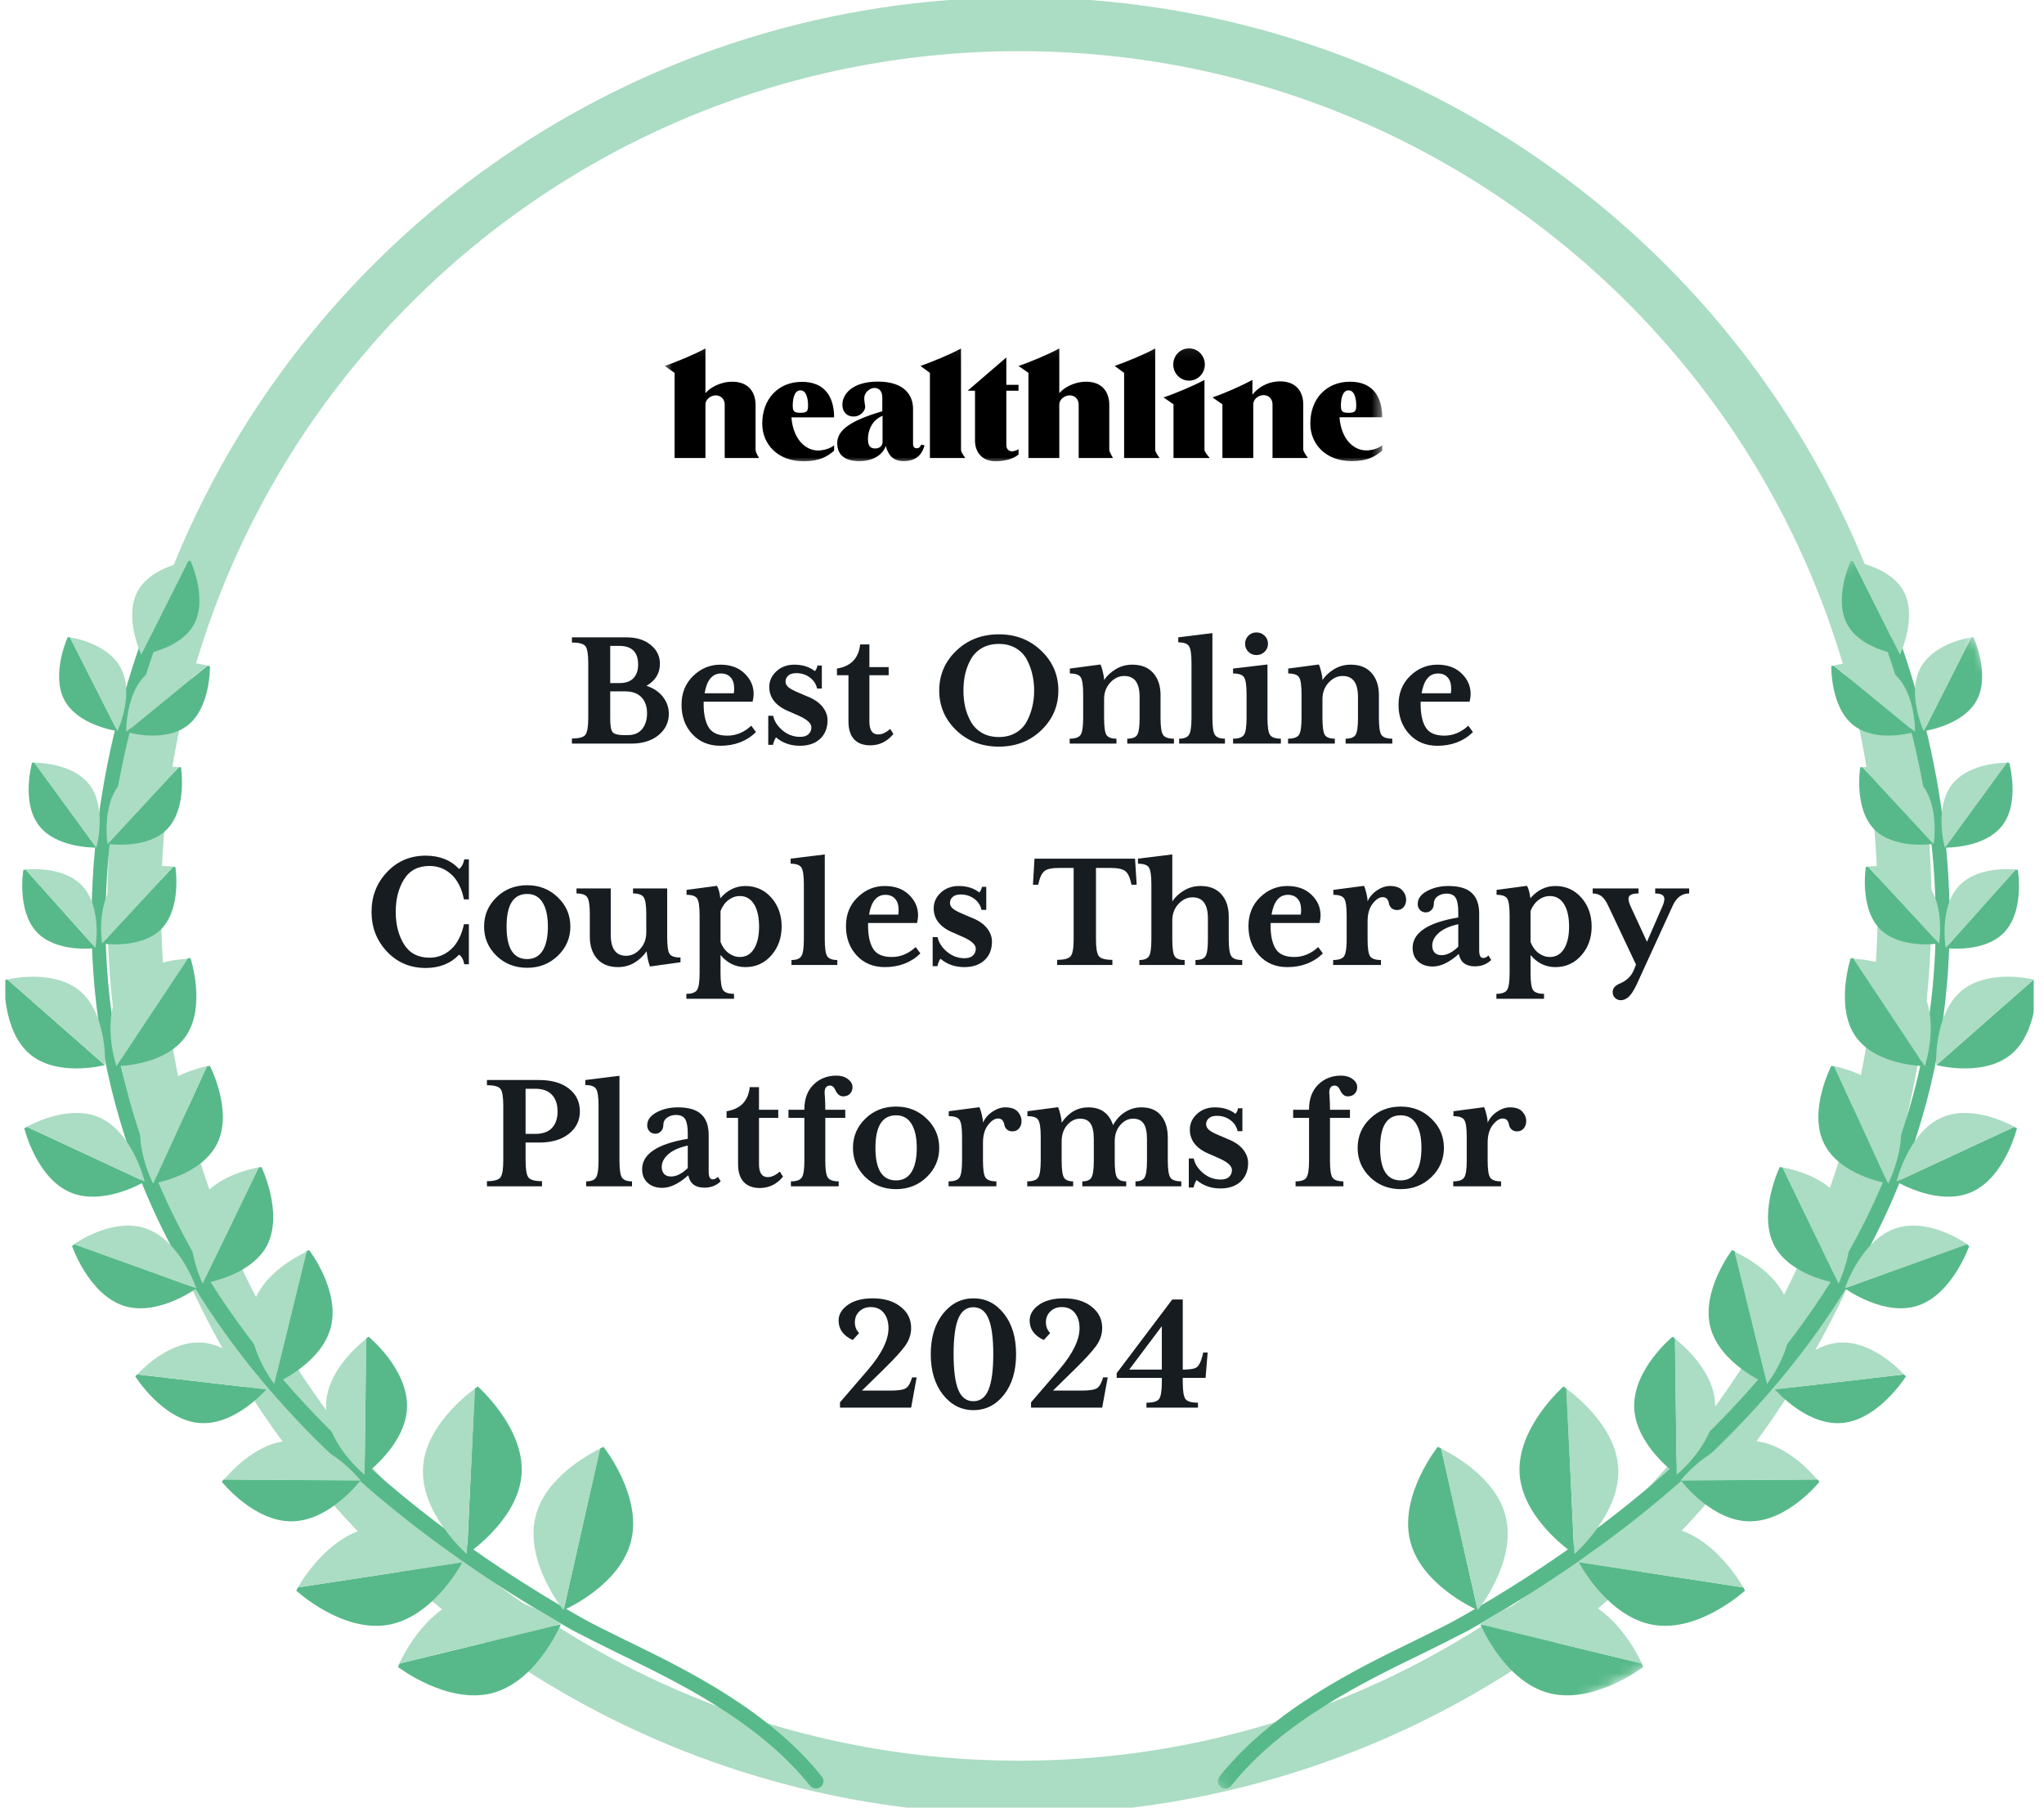 <svg width="190" height="168" viewBox="0 0 190 168" fill="none" xmlns="http://www.w3.org/2000/svg">
<g clip-path="url(#clip0_1032_3240)">
<path d="M94.759 166.14C140.204 166.14 177.044 129.453 177.044 84.197C177.044 38.941 140.204 2.254 94.759 2.254C49.313 2.254 12.473 38.941 12.473 84.197C12.473 129.453 49.313 166.14 94.759 166.14Z" stroke="#ABDCC4" stroke-width="5"/>
<mask id="mask0_1032_3240" style="mask-type:luminance" maskUnits="userSpaceOnUse" x="61" y="32" width="68" height="12">
<path d="M128.538 32.082H61.665V43.053H128.538V32.082Z" fill="white"/>
</mask>
<g mask="url(#mask0_1032_3240)">
<path d="M70.555 42.569H67.365V37.6C67.365 37.078 66.987 36.745 66.531 36.745C66.097 36.745 65.575 37.089 65.575 37.6V42.569H62.707V34.655L61.785 34.01C62.84 33.665 64.608 32.91 65.575 32.387V36.544C65.953 36.078 66.898 35.477 68.076 35.477C69.576 35.477 70.233 36.456 70.233 37.623V41.825C70.233 41.936 70.333 42.191 70.555 42.569ZM103.458 42.569H100.268V37.6C100.268 37.078 99.89 36.745 99.434 36.745C99.001 36.745 98.467 37.089 98.467 37.6V42.569H95.599V34.655L94.676 34.01C95.732 33.665 97.5 32.91 98.467 32.387V36.544C98.845 36.078 99.79 35.477 100.968 35.477C102.469 35.477 103.113 36.456 103.113 37.623V41.825C103.124 41.936 103.236 42.191 103.458 42.569ZM77.535 41.391V41.891C76.902 42.425 76.202 42.869 74.69 42.869C72.311 42.869 70.855 41.302 70.855 39.368C70.855 37.067 72.356 35.488 74.546 35.488C76.713 35.488 77.535 36.945 77.535 38.79H73.567C73.734 40.913 74.946 41.869 76.035 41.869C76.569 41.869 77.158 41.691 77.535 41.391ZM74.401 38.367C75.035 38.367 75.112 38.19 75.112 37.667C75.112 37.267 75.035 36.278 74.401 36.278C73.767 36.278 73.689 37.267 73.689 37.667C73.689 38.19 73.767 38.367 74.401 38.367ZM128.48 41.38V41.88C127.846 42.414 127.146 42.858 125.634 42.858C123.256 42.858 121.799 41.291 121.799 39.357C121.799 37.056 123.3 35.477 125.49 35.477C127.658 35.477 128.48 36.934 128.48 38.779H124.512C124.678 40.902 125.89 41.858 126.98 41.858C127.513 41.869 128.113 41.691 128.48 41.38ZM125.357 38.367C125.99 38.367 126.068 38.19 126.068 37.667C126.068 37.267 125.99 36.278 125.357 36.278C124.723 36.278 124.645 37.267 124.645 37.667C124.645 38.19 124.712 38.367 125.357 38.367ZM85.628 41.324L85.94 41.391C85.795 41.969 85.373 42.858 84.016 42.858C82.883 42.858 82.561 42.169 82.327 41.447C82.126 42.114 81.349 42.858 79.87 42.858C78.547 42.858 77.825 42.28 77.825 41.191C77.825 39.979 79.026 39.101 82.015 38.223V36.945C82.015 36.289 81.659 36.055 81.26 36.055C80.904 36.055 80.337 36.433 80.337 37.022C80.337 37.3 80.392 37.523 80.426 37.8C80.426 38.167 80.003 38.712 79.359 38.712C78.647 38.712 78.303 38.201 78.303 37.611C78.303 36.645 79.214 35.466 81.604 35.466C84.083 35.466 84.872 36.756 84.872 37.989V41.258C84.872 41.458 84.95 41.658 85.172 41.658C85.394 41.68 85.528 41.569 85.628 41.324ZM82.038 41.08V38.645C81.037 39.045 80.682 40.035 80.682 40.791C80.682 41.402 80.871 41.68 81.337 41.68C81.749 41.691 82.038 41.435 82.038 41.08ZM89.73 42.569H86.44V34.655L85.561 34.01C86.562 33.665 88.407 32.91 89.33 32.387V41.813C89.319 41.925 89.452 42.18 89.73 42.569ZM107.782 42.569H104.492V34.655L103.614 34.01C104.614 33.665 106.46 32.91 107.382 32.387V41.813C107.371 41.925 107.516 42.18 107.782 42.569ZM94.676 41.747V42.247C94.198 42.647 93.398 42.869 92.542 42.869C91.13 42.869 90.631 41.836 90.631 40.969V36.311H89.953L93.543 33.221V35.766H94.676V36.311H93.543V41.358C93.543 41.758 93.787 41.947 94.076 41.947C94.243 41.936 94.554 41.858 94.676 41.747ZM110.528 35.377C109.716 35.377 109.061 34.71 109.061 33.877C109.061 33.043 109.705 32.376 110.528 32.376C111.339 32.376 111.995 33.043 111.995 33.877C111.995 34.71 111.339 35.377 110.528 35.377ZM112.451 42.569H109.083V37.578L108.16 36.934C109.216 36.589 110.995 35.833 111.962 35.311V41.802C111.962 41.936 112.128 42.191 112.451 42.569ZM121.577 42.569H118.287V37.578C118.287 37.056 117.909 36.722 117.453 36.722C117.02 36.722 116.497 37.067 116.497 37.578V42.569H113.629V37.578L112.707 36.934C113.763 36.589 115.452 35.833 116.419 35.311V36.678C116.898 36.055 117.809 35.444 118.998 35.444C120.499 35.444 121.144 36.422 121.144 37.589V41.802C121.155 41.925 121.299 42.18 121.577 42.569Z" fill="black"/>
</g>
<path d="M62.171 66.347C62.171 67.134 61.852 67.793 61.215 68.323C60.577 68.848 59.731 69.111 58.675 69.111H53.163V68.636C53.822 68.636 54.24 68.522 54.416 68.291C54.593 68.061 54.681 67.533 54.681 66.708V61.621C54.681 60.797 54.593 60.274 54.416 60.054C54.24 59.83 53.822 59.717 53.163 59.717V59.235H58.217C59.16 59.235 59.916 59.468 60.483 59.934C61.057 60.4 61.343 60.984 61.343 61.686C61.343 62.575 60.925 63.261 60.09 63.743C60.727 63.941 61.233 64.276 61.608 64.747C61.983 65.219 62.171 65.752 62.171 66.347ZM59.318 61.774C59.318 60.612 58.737 60.03 57.574 60.03H56.723V63.486H57.574C58.169 63.486 58.608 63.33 58.892 63.02C59.176 62.704 59.318 62.288 59.318 61.774ZM58.105 64.257H56.723V66.821C56.723 67.458 56.798 67.868 56.948 68.05C57.103 68.232 57.459 68.323 58.016 68.323H58.33C58.935 68.323 59.388 68.136 59.688 67.761C59.993 67.386 60.146 66.893 60.146 66.282C60.146 65.666 59.974 65.176 59.632 64.812C59.294 64.442 58.785 64.257 58.105 64.257ZM70.271 68.042C69.403 68.888 68.299 69.312 66.96 69.312C65.894 69.312 65.026 68.953 64.357 68.235C63.687 67.512 63.352 66.601 63.352 65.503C63.352 64.415 63.711 63.523 64.429 62.827C65.152 62.125 65.996 61.774 66.96 61.774C67.903 61.774 68.653 62.045 69.21 62.586C69.772 63.127 70.054 63.762 70.054 64.49C70.054 64.71 70.022 64.951 69.958 65.213H65.409V65.623C65.431 66.513 65.599 67.193 65.915 67.664C66.237 68.136 66.802 68.371 67.611 68.371C68.425 68.371 69.167 68.064 69.837 67.447L70.271 68.042ZM68.246 63.992C68.246 63.542 68.136 63.197 67.916 62.956C67.697 62.714 67.399 62.594 67.024 62.594C66.21 62.594 65.701 63.207 65.498 64.434H68.214C68.235 64.305 68.246 64.158 68.246 63.992ZM76.924 66.941C76.924 67.664 76.694 68.24 76.233 68.669C75.772 69.097 75.146 69.312 74.353 69.312C73.485 69.312 72.746 69.052 72.135 68.532C72.012 68.709 71.918 68.94 71.854 69.224H71.412V66.523H71.87C71.966 67.016 72.253 67.466 72.73 67.873C73.212 68.28 73.759 68.484 74.369 68.484C74.723 68.484 74.985 68.401 75.157 68.235C75.333 68.064 75.421 67.852 75.421 67.6C75.421 67.225 75.022 66.861 74.224 66.507L73.405 66.146C72.14 65.642 71.508 64.876 71.508 63.847C71.508 63.279 71.731 62.792 72.175 62.385C72.62 61.978 73.172 61.774 73.831 61.774C74.597 61.774 75.237 61.975 75.751 62.377C75.896 62.189 75.973 62.015 75.984 61.855H76.394V63.992H75.952C75.856 63.563 75.628 63.218 75.269 62.956C74.91 62.693 74.495 62.562 74.023 62.562C73.686 62.562 73.434 62.639 73.268 62.795C73.102 62.945 73.019 63.13 73.019 63.349C73.019 63.547 73.115 63.727 73.308 63.888C73.501 64.043 73.828 64.214 74.289 64.402L74.98 64.699C75.639 64.951 76.126 65.275 76.442 65.671C76.763 66.068 76.924 66.491 76.924 66.941ZM83.047 68.219C82.464 68.92 81.746 69.272 80.894 69.272C80.246 69.272 79.745 69.084 79.391 68.709C79.043 68.329 78.869 67.777 78.869 67.054V62.755H77.8V62.136C79.097 61.927 79.815 61.179 79.954 59.894H80.814V61.999H82.606V62.755H80.814V67.054C80.814 67.857 81.087 68.259 81.633 68.259C81.987 68.259 82.359 68.088 82.75 67.745L83.047 68.219ZM96.789 60.48C97.849 61.493 98.38 62.725 98.38 64.177C98.38 65.623 97.849 66.856 96.789 67.873C95.733 68.885 94.421 69.392 92.851 69.392C91.271 69.392 89.95 68.885 88.89 67.873C87.834 66.856 87.306 65.623 87.306 64.177C87.306 62.725 87.834 61.493 88.89 60.48C89.95 59.463 91.271 58.954 92.851 58.954C94.421 58.954 95.733 59.463 96.789 60.48ZM95.953 65.704C96.071 65.222 96.13 64.713 96.13 64.177C96.13 63.636 96.071 63.124 95.953 62.642C95.841 62.16 95.666 61.702 95.431 61.268C95.195 60.834 94.855 60.489 94.41 60.231C93.965 59.974 93.446 59.846 92.851 59.846C92.246 59.846 91.721 59.974 91.276 60.231C90.837 60.489 90.494 60.834 90.247 61.268C90.007 61.702 89.83 62.16 89.717 62.642C89.61 63.124 89.557 63.636 89.557 64.177C89.557 64.713 89.61 65.222 89.717 65.704C89.83 66.186 90.007 66.644 90.247 67.078C90.494 67.512 90.837 67.857 91.276 68.114C91.721 68.371 92.246 68.5 92.851 68.5C93.446 68.5 93.965 68.371 94.41 68.114C94.855 67.857 95.195 67.512 95.431 67.078C95.666 66.644 95.841 66.186 95.953 65.704ZM109.124 69.111H104.784V68.653C105.256 68.653 105.563 68.535 105.708 68.299C105.858 68.064 105.933 67.538 105.933 66.724V64.779C105.933 63.472 105.456 62.822 104.503 62.827C104.01 62.827 103.573 63.036 103.193 63.454C102.818 63.866 102.631 64.375 102.631 64.98V66.724C102.631 67.538 102.703 68.064 102.847 68.299C102.997 68.535 103.308 68.653 103.78 68.653V69.111H99.432V68.653C99.947 68.653 100.284 68.535 100.445 68.299C100.606 68.064 100.686 67.538 100.686 66.724V64.522C100.686 63.697 100.608 63.17 100.453 62.939C100.303 62.709 99.968 62.594 99.448 62.594V62.136L102.301 61.758C102.365 61.892 102.435 62.114 102.51 62.425C102.59 62.736 102.631 62.996 102.631 63.205C102.893 62.808 103.255 62.471 103.715 62.192C104.176 61.913 104.69 61.774 105.258 61.774C106.094 61.774 106.739 62.031 107.195 62.546C107.65 63.06 107.878 63.746 107.878 64.603V66.724C107.878 67.538 107.956 68.064 108.111 68.299C108.272 68.535 108.609 68.653 109.124 68.653V69.111ZM113.865 69.111H109.606V68.653C110.066 68.653 110.372 68.532 110.522 68.291C110.677 68.05 110.755 67.528 110.755 66.724V61.621C110.755 60.807 110.677 60.285 110.522 60.054C110.372 59.819 110.04 59.701 109.525 59.701V59.235L112.7 58.841V66.724C112.7 67.528 112.774 68.05 112.925 68.291C113.079 68.532 113.393 68.653 113.865 68.653V69.111ZM119.064 69.111H114.62V68.653C115.134 68.653 115.472 68.535 115.632 68.299C115.793 68.064 115.874 67.538 115.874 66.724V64.522C115.874 63.708 115.796 63.183 115.641 62.947C115.49 62.712 115.15 62.594 114.62 62.594V62.136L117.818 61.758V66.724C117.818 67.538 117.896 68.064 118.051 68.299C118.212 68.535 118.549 68.653 119.064 68.653V69.111ZM116.042 60.577C115.839 60.373 115.737 60.124 115.737 59.83C115.737 59.535 115.839 59.286 116.042 59.082C116.246 58.879 116.495 58.777 116.79 58.777C117.09 58.777 117.344 58.879 117.553 59.082C117.762 59.286 117.866 59.535 117.866 59.83C117.866 60.124 117.762 60.373 117.553 60.577C117.344 60.78 117.09 60.882 116.79 60.882C116.495 60.882 116.246 60.78 116.042 60.577ZM129.421 69.111H125.082V68.653C125.554 68.653 125.862 68.535 126.007 68.299C126.157 68.064 126.231 67.538 126.231 66.724V64.779C126.231 63.472 125.755 62.822 124.801 62.827C124.308 62.827 123.872 63.036 123.491 63.454C123.116 63.866 122.929 64.375 122.929 64.98V66.724C122.929 67.538 123.001 68.064 123.146 68.299C123.296 68.535 123.607 68.653 124.078 68.653V69.111H119.731V68.653C120.245 68.653 120.583 68.535 120.743 68.299C120.904 68.064 120.984 67.538 120.984 66.724V64.522C120.984 63.697 120.906 63.17 120.751 62.939C120.601 62.709 120.266 62.594 119.747 62.594V62.136L122.599 61.758C122.664 61.892 122.733 62.114 122.808 62.425C122.889 62.736 122.929 62.996 122.929 63.205C123.191 62.808 123.553 62.471 124.014 62.192C124.475 61.913 124.989 61.774 125.557 61.774C126.392 61.774 127.038 62.031 127.493 62.546C127.949 63.06 128.176 63.746 128.176 64.603V66.724C128.176 67.538 128.254 68.064 128.409 68.299C128.57 68.535 128.907 68.653 129.421 68.653V69.111ZM136.919 68.042C136.051 68.888 134.948 69.312 133.608 69.312C132.542 69.312 131.675 68.953 131.005 68.235C130.335 67.512 130 66.601 130 65.503C130 64.415 130.36 63.523 131.077 62.827C131.8 62.125 132.644 61.774 133.608 61.774C134.551 61.774 135.301 62.045 135.858 62.586C136.421 63.127 136.702 63.762 136.702 64.49C136.702 64.71 136.67 64.951 136.606 65.213H132.057V65.623C132.079 66.513 132.247 67.193 132.563 67.664C132.885 68.136 133.45 68.371 134.259 68.371C135.074 68.371 135.816 68.064 136.485 67.447L136.919 68.042ZM134.894 63.992C134.894 63.542 134.784 63.197 134.564 62.956C134.345 62.714 134.047 62.594 133.673 62.594C132.858 62.594 132.349 63.207 132.146 64.434H134.862C134.883 64.305 134.894 64.158 134.894 63.992ZM43.584 89.618H43.158C43.073 89.178 42.912 88.882 42.676 88.726C41.889 89.551 40.852 89.964 39.566 89.964C38.131 89.964 36.933 89.457 35.974 88.445C35.016 87.427 34.536 86.195 34.536 84.748C34.536 83.296 35.016 82.064 35.974 81.052C36.933 80.034 38.131 79.525 39.566 79.525C40.863 79.525 41.899 79.938 42.676 80.763C42.917 80.575 43.078 80.278 43.158 79.871H43.584V83.591H43.126C42.917 82.557 42.523 81.78 41.945 81.26C41.372 80.741 40.699 80.482 39.928 80.482C38.862 80.482 38.072 80.896 37.557 81.727C37.043 82.552 36.786 83.559 36.786 84.748C36.786 85.932 37.043 86.94 37.557 87.77C38.077 88.595 38.867 89.007 39.928 89.007C40.694 89.007 41.364 88.744 41.937 88.22C42.51 87.689 42.907 86.915 43.126 85.897H43.584V89.618ZM51.853 83.399C52.63 84.143 53.018 85.048 53.018 86.114C53.018 87.175 52.63 88.081 51.853 88.83C51.081 89.575 50.131 89.947 49 89.947C47.87 89.947 46.919 89.575 46.148 88.83C45.382 88.081 44.998 87.175 44.998 86.114C44.998 85.048 45.382 84.143 46.148 83.399C46.919 82.648 47.87 82.273 49 82.273C50.131 82.273 51.081 82.648 51.853 83.399ZM50.929 86.114C50.929 85.15 50.766 84.405 50.439 83.881C50.117 83.35 49.638 83.085 49 83.085C47.725 83.085 47.088 84.095 47.088 86.114C47.088 88.129 47.725 89.136 49 89.136C49.638 89.136 50.117 88.876 50.439 88.356C50.766 87.837 50.929 87.089 50.929 86.114ZM63.256 89.433L60.419 89.827C60.274 89.462 60.17 88.991 60.106 88.412C59.822 88.83 59.449 89.181 58.989 89.465C58.528 89.743 58.014 89.883 57.446 89.883C56.61 89.883 55.965 89.626 55.509 89.112C55.054 88.592 54.826 87.904 54.826 87.047V84.957C54.826 84.143 54.746 83.621 54.585 83.39C54.43 83.154 54.098 83.037 53.589 83.037V82.571H56.771V86.87C56.771 88.177 57.248 88.83 58.201 88.83C58.694 88.83 59.128 88.622 59.503 88.203C59.883 87.786 60.074 87.274 60.074 86.669V84.957C60.074 84.143 59.993 83.621 59.832 83.39C59.677 83.154 59.348 83.037 58.844 83.037V82.571H62.018V87.062C62.018 87.887 62.09 88.415 62.235 88.646C62.385 88.876 62.725 88.991 63.256 88.991V89.433ZM72.657 86.114C72.657 87.17 72.338 88.061 71.701 88.79C71.064 89.519 70.257 89.883 69.282 89.883C68.372 89.883 67.603 89.508 66.976 88.758V90.437C66.976 91.252 67.054 91.777 67.209 92.013C67.37 92.248 67.71 92.366 68.23 92.366V92.824H63.802V92.366C64.306 92.366 64.635 92.248 64.79 92.013C64.951 91.777 65.031 91.252 65.031 90.437V85.094C65.031 84.269 64.957 83.741 64.806 83.511C64.662 83.281 64.332 83.165 63.818 83.165V82.707L66.647 82.33C66.791 82.571 66.896 82.954 66.96 83.479C67.619 82.723 68.393 82.345 69.282 82.345C70.257 82.345 71.064 82.707 71.701 83.43C72.338 84.154 72.657 85.048 72.657 86.114ZM70.086 88.188C70.402 87.679 70.56 86.988 70.56 86.114C70.56 85.236 70.405 84.544 70.094 84.041C69.784 83.532 69.341 83.278 68.768 83.278C68.393 83.278 68.042 83.401 67.716 83.647C67.389 83.894 67.142 84.237 66.976 84.676V87.544C67.142 87.984 67.389 88.327 67.716 88.573C68.048 88.82 68.398 88.943 68.768 88.943C69.336 88.943 69.775 88.691 70.086 88.188ZM77.832 89.683H73.573V89.224C74.034 89.224 74.339 89.104 74.49 88.862C74.645 88.622 74.723 88.099 74.723 87.296V82.193C74.723 81.379 74.645 80.857 74.49 80.626C74.339 80.39 74.007 80.272 73.493 80.272V79.806L76.667 79.412V87.296C76.667 88.099 76.742 88.622 76.892 88.862C77.047 89.104 77.361 89.224 77.832 89.224V89.683ZM85.555 88.613C84.687 89.46 83.584 89.883 82.244 89.883C81.178 89.883 80.31 89.524 79.641 88.806C78.971 88.083 78.636 87.172 78.636 86.074C78.636 84.987 78.995 84.095 79.713 83.399C80.436 82.696 81.279 82.345 82.244 82.345C83.187 82.345 83.937 82.616 84.494 83.157C85.056 83.698 85.338 84.333 85.338 85.061C85.338 85.282 85.305 85.522 85.242 85.785H80.693V86.195C80.715 87.084 80.883 87.764 81.199 88.236C81.521 88.707 82.086 88.943 82.895 88.943C83.709 88.943 84.451 88.635 85.121 88.019L85.555 88.613ZM83.53 84.564C83.53 84.114 83.42 83.768 83.2 83.527C82.981 83.285 82.683 83.165 82.308 83.165C81.494 83.165 80.985 83.778 80.782 85.005H83.498C83.519 84.877 83.53 84.73 83.53 84.564ZM92.208 87.513C92.208 88.236 91.978 88.812 91.517 89.24C91.056 89.669 90.43 89.883 89.637 89.883C88.769 89.883 88.03 89.624 87.419 89.104C87.296 89.281 87.202 89.511 87.138 89.795H86.696V87.095H87.154C87.25 87.588 87.537 88.037 88.014 88.445C88.496 88.852 89.043 89.056 89.653 89.056C90.007 89.056 90.269 88.972 90.441 88.806C90.618 88.635 90.705 88.424 90.705 88.171C90.705 87.797 90.306 87.432 89.508 87.079L88.689 86.717C87.424 86.213 86.792 85.448 86.792 84.419C86.792 83.851 87.015 83.364 87.459 82.956C87.904 82.549 88.456 82.345 89.115 82.345C89.88 82.345 90.521 82.546 91.035 82.948C91.18 82.761 91.257 82.587 91.268 82.426H91.678V84.564H91.236C91.139 84.135 90.912 83.789 90.553 83.527C90.194 83.264 89.779 83.133 89.307 83.133C88.97 83.133 88.718 83.211 88.552 83.366C88.386 83.516 88.303 83.701 88.303 83.92C88.303 84.119 88.399 84.298 88.592 84.459C88.785 84.614 89.112 84.786 89.573 84.973L90.264 85.271C90.923 85.522 91.41 85.847 91.726 86.243C92.047 86.639 92.208 87.062 92.208 87.513ZM105.66 82.225H105.178L105.098 81.895C104.99 81.446 104.819 81.13 104.584 80.947C104.348 80.76 103.884 80.666 103.193 80.666H101.876V87.28C101.876 88.105 101.963 88.632 102.14 88.862C102.323 89.093 102.743 89.208 103.402 89.208V89.683H98.267V89.208C98.926 89.208 99.347 89.093 99.529 88.862C99.711 88.632 99.802 88.105 99.802 87.28V80.666H98.484C97.793 80.666 97.333 80.76 97.102 80.947C96.872 81.13 96.701 81.446 96.588 81.895L96.507 82.225H96.018L96.162 79.806H105.507L105.66 82.225ZM115.472 89.683H111.125V89.224C111.596 89.224 111.906 89.106 112.056 88.871C112.207 88.635 112.281 88.11 112.281 87.296V85.351C112.281 84.044 111.802 83.393 110.843 83.399C110.35 83.399 109.914 83.607 109.533 84.025C109.159 84.437 108.971 84.946 108.971 85.552V87.296C108.971 88.11 109.043 88.635 109.188 88.871C109.338 89.106 109.648 89.224 110.12 89.224V89.683H105.909V89.224C106.359 89.224 106.656 89.106 106.801 88.871C106.951 88.635 107.026 88.11 107.026 87.296V82.193C107.026 81.368 106.949 80.843 106.793 80.618C106.643 80.388 106.305 80.272 105.781 80.272V79.806L108.971 79.412V83.776C109.233 83.379 109.595 83.042 110.056 82.764C110.516 82.485 111.033 82.345 111.607 82.345C112.442 82.345 113.085 82.603 113.535 83.117C113.99 83.631 114.218 84.317 114.218 85.174V87.296C114.218 88.11 114.299 88.635 114.459 88.871C114.62 89.106 114.958 89.224 115.472 89.224V89.683ZM122.969 88.613C122.101 89.46 120.997 89.883 119.658 89.883C118.592 89.883 117.725 89.524 117.055 88.806C116.385 88.083 116.05 87.172 116.05 86.074C116.05 84.987 116.409 84.095 117.127 83.399C117.85 82.696 118.694 82.345 119.658 82.345C120.601 82.345 121.351 82.616 121.908 83.157C122.471 83.698 122.752 84.333 122.752 85.061C122.752 85.282 122.72 85.522 122.656 85.785H118.107V86.195C118.129 87.084 118.298 87.764 118.614 88.236C118.935 88.707 119.501 88.943 120.309 88.943C121.124 88.943 121.866 88.635 122.535 88.019L122.969 88.613ZM120.944 84.564C120.944 84.114 120.834 83.768 120.615 83.527C120.395 83.285 120.098 83.165 119.723 83.165C118.908 83.165 118.399 83.778 118.196 85.005H120.912C120.933 84.877 120.944 84.73 120.944 84.564ZM130.707 83.624C130.707 83.896 130.63 84.124 130.475 84.306C130.325 84.488 130.115 84.579 129.847 84.579C129.649 84.579 129.48 84.518 129.341 84.395C129.208 84.266 129.13 84.119 129.108 83.953C129.033 83.567 128.838 83.377 128.522 83.382C128.217 83.382 127.905 83.586 127.59 83.993C127.279 84.395 127.124 84.941 127.124 85.632V87.296C127.124 88.11 127.201 88.635 127.357 88.871C127.517 89.106 127.855 89.224 128.369 89.224V89.683H123.925V89.224C124.44 89.224 124.777 89.106 124.938 88.871C125.099 88.635 125.179 88.11 125.179 87.296V85.094C125.179 84.269 125.101 83.741 124.946 83.511C124.796 83.281 124.461 83.165 123.941 83.165V82.707L126.794 82.33C126.858 82.453 126.928 82.67 127.003 82.98C127.083 83.291 127.124 83.556 127.124 83.776C127.301 83.369 127.59 83.028 127.991 82.755C128.398 82.483 128.8 82.345 129.197 82.345C129.722 82.345 130.104 82.477 130.346 82.74C130.587 83.002 130.707 83.296 130.707 83.624ZM138.615 89.224C138.197 89.621 137.688 89.816 137.088 89.811C136.252 89.811 135.757 89.428 135.601 88.661C134.733 89.438 133.927 89.827 133.183 89.827C132.615 89.827 132.16 89.669 131.817 89.353C131.479 89.037 131.31 88.619 131.31 88.099C131.31 86.685 132.725 85.742 135.553 85.271V84.764C135.553 84.148 135.473 83.709 135.312 83.447C135.157 83.184 134.87 83.053 134.452 83.053C134.136 83.053 133.86 83.139 133.624 83.31C133.394 83.476 133.279 83.712 133.279 84.017C133.279 84.237 133.207 84.422 133.062 84.571C132.923 84.721 132.749 84.797 132.539 84.797C132.32 84.797 132.138 84.721 131.993 84.571C131.854 84.422 131.784 84.237 131.784 84.017C131.784 83.524 132.074 83.122 132.652 82.812C133.236 82.501 133.895 82.345 134.629 82.345C135.625 82.345 136.351 82.56 136.807 82.989C137.267 83.412 137.498 84.052 137.498 84.909V88.332C137.498 88.803 137.623 89.039 137.876 89.039C138.031 89.039 138.194 88.962 138.365 88.806L138.615 89.224ZM135.553 87.987V85.897C134.749 86.074 134.144 86.344 133.737 86.709C133.335 87.068 133.134 87.461 133.134 87.89C133.134 88.164 133.209 88.38 133.36 88.541C133.514 88.696 133.726 88.774 133.994 88.774C134.498 88.774 135.018 88.512 135.553 87.987ZM147.952 86.114C147.952 87.17 147.633 88.061 146.996 88.79C146.359 89.519 145.552 89.883 144.577 89.883C143.666 89.883 142.898 89.508 142.271 88.758V90.437C142.271 91.252 142.349 91.777 142.504 92.013C142.665 92.248 143.005 92.366 143.525 92.366V92.824H139.097V92.366C139.6 92.366 139.93 92.248 140.085 92.013C140.246 91.777 140.326 91.252 140.326 90.437V85.094C140.326 84.269 140.251 83.741 140.101 83.511C139.957 83.281 139.627 83.165 139.113 83.165V82.707L141.941 82.33C142.086 82.571 142.19 82.954 142.255 83.479C142.914 82.723 143.688 82.345 144.577 82.345C145.552 82.345 146.359 82.707 146.996 83.43C147.633 84.154 147.952 85.048 147.952 86.114ZM145.381 88.188C145.697 87.679 145.855 86.988 145.855 86.114C145.855 85.236 145.7 84.544 145.389 84.041C145.078 83.532 144.636 83.278 144.063 83.278C143.688 83.278 143.337 83.401 143.01 83.647C142.683 83.894 142.437 84.237 142.271 84.676V87.544C142.437 87.984 142.683 88.327 143.01 88.573C143.342 88.82 143.693 88.943 144.063 88.943C144.631 88.943 145.07 88.691 145.381 88.188ZM157.017 83.037C156.347 83.037 155.841 83.409 155.498 84.154L152.162 91.442C151.89 92.026 151.635 92.425 151.399 92.639C151.169 92.854 150.923 92.961 150.66 92.961C150.462 92.961 150.285 92.891 150.13 92.752C149.98 92.612 149.904 92.428 149.904 92.198C149.904 91.871 150.114 91.613 150.532 91.426C151.18 91.164 151.624 90.745 151.866 90.172L152.075 89.65L149.479 84.154C149.28 83.736 149.072 83.447 148.852 83.285C148.632 83.12 148.364 83.037 148.048 83.037V82.571H152.307V83.037C151.857 83.037 151.571 83.122 151.447 83.294C151.33 83.46 151.36 83.746 151.536 84.154L153.095 87.529L154.565 84.154C154.732 83.746 154.756 83.46 154.638 83.294C154.52 83.122 154.26 83.037 153.858 83.037V82.571H157.017V83.037ZM53.902 103.295C53.902 104.141 53.562 104.835 52.882 105.376C52.201 105.917 51.285 106.188 50.133 106.188H48.856V107.851C48.856 108.676 48.944 109.203 49.121 109.434C49.303 109.664 49.724 109.779 50.383 109.779V110.254H45.264V109.779C45.923 109.779 46.34 109.664 46.517 109.434C46.694 109.203 46.782 108.676 46.782 107.851V102.765C46.782 101.94 46.694 101.417 46.517 101.198C46.34 100.972 45.923 100.86 45.264 100.86V100.378H50.117C51.291 100.378 52.215 100.646 52.89 101.181C53.565 101.712 53.902 102.416 53.902 103.295ZM49.74 101.189H48.856V105.384H49.74C50.441 105.384 50.964 105.202 51.306 104.837C51.655 104.468 51.829 103.954 51.829 103.295C51.829 102.636 51.655 102.121 51.306 101.752C50.964 101.377 50.441 101.189 49.74 101.189ZM58.748 110.254H54.489V109.796C54.949 109.796 55.255 109.675 55.405 109.434C55.56 109.193 55.638 108.671 55.638 107.867V102.765C55.638 101.95 55.56 101.428 55.405 101.198C55.255 100.962 54.923 100.844 54.408 100.844V100.378L57.583 99.984V107.867C57.583 108.671 57.657 109.193 57.807 109.434C57.963 109.675 58.276 109.796 58.748 109.796V110.254ZM66.992 109.796C66.574 110.192 66.066 110.388 65.466 110.382C64.63 110.382 64.134 110 63.979 109.233C63.111 110.01 62.305 110.399 61.56 110.399C60.992 110.399 60.537 110.24 60.194 109.924C59.857 109.608 59.688 109.19 59.688 108.671C59.688 107.257 61.102 106.314 63.931 105.842V105.336C63.931 104.72 63.85 104.281 63.69 104.018C63.534 103.755 63.248 103.624 62.83 103.624C62.514 103.624 62.238 103.71 62.002 103.882C61.772 104.048 61.657 104.283 61.657 104.589C61.657 104.808 61.584 104.993 61.44 105.143C61.3 105.293 61.126 105.368 60.917 105.368C60.698 105.368 60.516 105.293 60.371 105.143C60.231 104.993 60.162 104.808 60.162 104.589C60.162 104.095 60.451 103.694 61.03 103.383C61.614 103.072 62.273 102.917 63.007 102.917C64.003 102.917 64.729 103.131 65.184 103.56C65.645 103.983 65.875 104.624 65.875 105.481V108.904C65.875 109.375 66.001 109.611 66.253 109.611C66.408 109.611 66.572 109.533 66.743 109.378L66.992 109.796ZM63.931 108.558V106.469C63.127 106.646 62.522 106.916 62.114 107.281C61.713 107.639 61.512 108.033 61.512 108.461C61.512 108.735 61.587 108.952 61.737 109.113C61.892 109.268 62.104 109.345 62.372 109.345C62.875 109.345 63.395 109.083 63.931 108.558ZM72.786 109.362C72.202 110.063 71.484 110.414 70.632 110.414C69.984 110.414 69.483 110.227 69.13 109.852C68.781 109.472 68.607 108.92 68.607 108.197V103.897H67.539V103.279C68.835 103.07 69.553 102.322 69.692 101.037H70.552V103.142H72.344V103.897H70.552V108.197C70.552 109 70.825 109.402 71.372 109.402C71.725 109.402 72.098 109.23 72.489 108.887L72.786 109.362ZM79.247 101.037C79.247 101.278 79.169 101.482 79.014 101.647C78.864 101.813 78.647 101.896 78.362 101.896C78.068 101.896 77.83 101.698 77.647 101.302C77.525 101.028 77.361 100.892 77.158 100.892C76.82 100.892 76.651 101.112 76.651 101.551C76.651 101.562 76.662 101.725 76.683 102.041C76.704 102.357 76.715 102.708 76.715 103.094V103.142H78.572V103.897H76.715V107.867C76.715 108.682 76.793 109.206 76.948 109.442C77.109 109.678 77.447 109.796 77.961 109.796V110.254H73.517V109.796C74.031 109.796 74.369 109.678 74.53 109.442C74.691 109.206 74.771 108.682 74.771 107.867V103.897H73.292V103.142H74.771V103.094C74.771 102.13 75.052 101.369 75.615 100.812C76.183 100.249 76.895 99.968 77.752 99.968C78.181 99.968 78.537 100.075 78.82 100.289C79.104 100.504 79.247 100.753 79.247 101.037ZM86.141 103.97C86.918 104.714 87.306 105.62 87.306 106.685C87.306 107.746 86.918 108.652 86.141 109.402C85.37 110.146 84.419 110.519 83.289 110.519C82.159 110.519 81.207 110.146 80.436 109.402C79.67 108.652 79.287 107.746 79.287 106.685C79.287 105.62 79.67 104.714 80.436 103.97C81.207 103.22 82.159 102.845 83.289 102.845C84.419 102.845 85.37 103.22 86.141 103.97ZM85.218 106.685C85.218 105.721 85.054 104.977 84.727 104.452C84.406 103.921 83.926 103.657 83.289 103.657C82.014 103.657 81.376 104.666 81.376 106.685C81.376 108.7 82.014 109.707 83.289 109.707C83.926 109.707 84.406 109.447 84.727 108.928C85.054 108.408 85.218 107.661 85.218 106.685ZM94.957 104.195C94.957 104.468 94.879 104.696 94.724 104.878C94.573 105.06 94.364 105.151 94.097 105.151C93.899 105.151 93.73 105.089 93.59 104.966C93.456 104.837 93.379 104.69 93.358 104.524C93.282 104.139 93.087 103.948 92.771 103.954C92.466 103.954 92.155 104.157 91.839 104.565C91.528 104.966 91.373 105.513 91.373 106.203V107.867C91.373 108.682 91.45 109.206 91.606 109.442C91.766 109.678 92.104 109.796 92.618 109.796V110.254H88.174V109.796C88.689 109.796 89.026 109.678 89.187 109.442C89.348 109.206 89.428 108.682 89.428 107.867V105.665C89.428 104.84 89.35 104.313 89.195 104.082C89.045 103.852 88.71 103.737 88.19 103.737V103.279L91.043 102.901C91.107 103.024 91.177 103.241 91.252 103.552C91.333 103.862 91.373 104.128 91.373 104.347C91.549 103.941 91.839 103.6 92.241 103.327C92.647 103.054 93.049 102.917 93.446 102.917C93.971 102.917 94.354 103.048 94.595 103.311C94.836 103.573 94.957 103.868 94.957 104.195ZM109.807 110.254H105.548V109.796C105.976 109.796 106.26 109.675 106.399 109.434C106.544 109.193 106.617 108.671 106.617 107.867V105.89C106.617 105.21 106.512 104.72 106.303 104.42C106.094 104.12 105.77 103.97 105.331 103.97C104.87 103.97 104.468 104.171 104.125 104.572C103.788 104.969 103.619 105.47 103.619 106.075V107.867C103.619 108.671 103.689 109.193 103.828 109.434C103.973 109.675 104.259 109.796 104.688 109.796V110.254H100.606V109.796C101.034 109.796 101.318 109.675 101.457 109.434C101.602 109.193 101.675 108.671 101.675 107.867V105.89C101.675 105.21 101.573 104.72 101.369 104.42C101.165 104.12 100.842 103.97 100.397 103.97C99.936 103.97 99.534 104.171 99.191 104.572C98.854 104.969 98.685 105.47 98.685 106.075V107.867C98.685 108.671 98.755 109.193 98.894 109.434C99.039 109.675 99.325 109.796 99.754 109.796V110.254H95.487V109.796C96.001 109.796 96.338 109.678 96.5 109.442C96.66 109.206 96.74 108.682 96.74 107.867V105.665C96.74 104.84 96.663 104.313 96.507 104.082C96.358 103.852 96.022 103.737 95.503 103.737V103.279L98.356 102.901C98.42 103.035 98.49 103.257 98.564 103.568C98.645 103.879 98.685 104.139 98.685 104.347C99.333 103.394 100.161 102.917 101.168 102.917C102.331 102.917 103.097 103.469 103.466 104.572C103.739 104.058 104.109 103.654 104.575 103.359C105.047 103.064 105.55 102.917 106.086 102.917C106.901 102.917 107.514 103.171 107.926 103.681C108.344 104.189 108.553 104.878 108.553 105.745V107.867C108.553 108.682 108.633 109.206 108.794 109.442C108.955 109.678 109.292 109.796 109.807 109.796V110.254ZM116.018 108.084C116.018 108.807 115.788 109.383 115.327 109.812C114.866 110.24 114.24 110.455 113.447 110.455C112.579 110.455 111.84 110.195 111.229 109.675C111.105 109.852 111.012 110.082 110.948 110.366H110.505V107.666H110.963C111.06 108.159 111.347 108.609 111.823 109.016C112.305 109.423 112.852 109.627 113.463 109.627C113.817 109.627 114.079 109.543 114.25 109.378C114.427 109.206 114.515 108.995 114.515 108.743C114.515 108.368 114.116 108.003 113.318 107.65L112.499 107.288C111.234 106.785 110.602 106.019 110.602 104.99C110.602 104.423 110.824 103.935 111.269 103.528C111.714 103.12 112.266 102.917 112.925 102.917C113.69 102.917 114.331 103.118 114.845 103.52C114.99 103.332 115.067 103.158 115.078 102.998H115.488V105.135H115.046C114.949 104.706 114.722 104.361 114.362 104.098C114.004 103.836 113.589 103.705 113.117 103.705C112.78 103.705 112.528 103.782 112.362 103.938C112.196 104.087 112.113 104.272 112.113 104.492C112.113 104.69 112.209 104.87 112.402 105.03C112.595 105.186 112.922 105.357 113.383 105.544L114.074 105.842C114.733 106.094 115.22 106.418 115.536 106.814C115.857 107.211 116.018 107.634 116.018 108.084ZM126.16 101.037C126.16 101.278 126.081 101.482 125.926 101.647C125.776 101.813 125.56 101.896 125.276 101.896C124.981 101.896 124.742 101.698 124.56 101.302C124.437 101.028 124.274 100.892 124.07 100.892C123.733 100.892 123.563 101.112 123.563 101.551C123.563 101.562 123.574 101.725 123.596 102.041C123.618 102.357 123.628 102.708 123.628 103.094V103.142H125.484V103.897H123.628V107.867C123.628 108.682 123.705 109.206 123.861 109.442C124.021 109.678 124.36 109.796 124.874 109.796V110.254H120.43V109.796C120.944 109.796 121.281 109.678 121.442 109.442C121.603 109.206 121.683 108.682 121.683 107.867V103.897H120.205V103.142H121.683V103.094C121.683 102.13 121.964 101.369 122.527 100.812C123.095 100.249 123.807 99.968 124.665 99.968C125.093 99.968 125.449 100.075 125.733 100.289C126.018 100.504 126.16 100.753 126.16 101.037ZM133.054 103.97C133.831 104.714 134.219 105.62 134.219 106.685C134.219 107.746 133.831 108.652 133.054 109.402C132.282 110.146 131.332 110.519 130.201 110.519C129.071 110.519 128.12 110.146 127.349 109.402C126.583 108.652 126.199 107.746 126.199 106.685C126.199 105.62 126.583 104.714 127.349 103.97C128.12 103.22 129.071 102.845 130.201 102.845C131.332 102.845 132.282 103.22 133.054 103.97ZM132.13 106.685C132.13 105.721 131.966 104.977 131.64 104.452C131.318 103.921 130.839 103.657 130.201 103.657C128.926 103.657 128.289 104.666 128.289 106.685C128.289 108.7 128.926 109.707 130.201 109.707C130.839 109.707 131.318 109.447 131.64 108.928C131.966 108.408 132.13 107.661 132.13 106.685ZM141.869 104.195C141.869 104.468 141.791 104.696 141.636 104.878C141.486 105.06 141.277 105.151 141.009 105.151C140.811 105.151 140.642 105.089 140.503 104.966C140.369 104.837 140.291 104.69 140.27 104.524C140.195 104.139 139.999 103.948 139.683 103.954C139.378 103.954 139.067 104.157 138.751 104.565C138.441 104.966 138.285 105.513 138.285 106.203V107.867C138.285 108.682 138.362 109.206 138.518 109.442C138.679 109.678 139.017 109.796 139.531 109.796V110.254H135.087V109.796C135.601 109.796 135.938 109.678 136.1 109.442C136.26 109.206 136.34 108.682 136.34 107.867V105.665C136.34 104.84 136.263 104.313 136.107 104.082C135.958 103.852 135.622 103.737 135.103 103.737V103.279L137.956 102.901C138.02 103.024 138.09 103.241 138.164 103.552C138.245 103.862 138.285 104.128 138.285 104.347C138.462 103.941 138.751 103.6 139.153 103.327C139.56 103.054 139.962 102.917 140.359 102.917C140.883 102.917 141.266 103.048 141.507 103.311C141.749 103.573 141.869 103.868 141.869 104.195ZM85.209 128.013L84.695 130.825H78.081V130.335L80.717 127.273C81.965 125.805 82.59 124.53 82.59 123.448C82.59 122.864 82.445 122.39 82.156 122.026C81.867 121.661 81.456 121.48 80.926 121.48C80.508 121.48 80.16 121.613 79.881 121.882C79.603 122.149 79.464 122.486 79.464 122.894C79.464 123.29 79.595 123.625 79.857 123.898L79.263 124.541C78.384 124.134 77.948 123.529 77.953 122.725C77.953 122.168 78.237 121.685 78.805 121.279C79.378 120.872 80.152 120.668 81.127 120.668C82.193 120.668 83.053 120.925 83.706 121.439C84.365 121.948 84.695 122.607 84.695 123.416C84.695 124.022 84.502 124.587 84.116 125.112C83.736 125.631 83.075 126.352 82.132 127.273L80.123 129.242H82.79C83.503 129.242 83.977 129.167 84.213 129.017C84.448 128.861 84.639 128.527 84.784 128.013H85.209ZM93.325 122.098C94.076 123.047 94.45 124.3 94.45 125.859C94.45 127.413 94.076 128.669 93.325 129.628C92.575 130.581 91.63 131.058 90.489 131.058C89.359 131.058 88.413 130.578 87.652 129.62C86.897 128.656 86.519 127.402 86.519 125.859C86.519 124.311 86.897 123.06 87.652 122.106C88.413 121.147 89.359 120.668 90.489 120.668C91.63 120.668 92.575 121.144 93.325 122.098ZM91.887 129.162C92.182 128.449 92.329 127.348 92.329 125.859C92.329 124.365 92.182 123.263 91.887 122.556C91.597 121.849 91.129 121.495 90.48 121.495C89.838 121.495 89.369 121.849 89.075 122.556C88.785 123.263 88.641 124.365 88.641 125.859C88.641 127.348 88.785 128.449 89.075 129.162C89.369 129.874 89.838 130.23 90.48 130.23C91.129 130.23 91.597 129.874 91.887 129.162ZM102.968 128.013L102.454 130.825H95.841V130.335L98.476 127.273C99.725 125.805 100.349 124.53 100.349 123.448C100.349 122.864 100.204 122.39 99.915 122.026C99.625 121.661 99.216 121.48 98.685 121.48C98.267 121.48 97.919 121.613 97.641 121.882C97.362 122.149 97.222 122.486 97.222 122.894C97.222 123.29 97.354 123.625 97.617 123.898L97.021 124.541C96.143 124.134 95.706 123.529 95.712 122.725C95.712 122.168 95.996 121.685 96.563 121.279C97.137 120.872 97.911 120.668 98.886 120.668C99.952 120.668 100.812 120.925 101.466 121.439C102.125 121.948 102.454 122.607 102.454 123.416C102.454 124.022 102.261 124.587 101.876 125.112C101.495 125.631 100.833 126.352 99.891 127.273L97.881 129.242H100.549C101.262 129.242 101.736 129.167 101.972 129.017C102.208 128.861 102.397 128.527 102.542 128.013H102.968ZM109.943 120.772V127.289H110.023C110.672 127.289 111.09 127.209 111.277 127.048C111.47 126.887 111.633 126.55 111.767 126.036L111.847 125.706H112.257L112.065 128.061H109.943V128.438C109.943 129.263 110.026 129.791 110.192 130.022C110.363 130.252 110.752 130.367 111.358 130.367V130.825H106.568V130.367C107.184 130.367 107.575 130.252 107.741 130.022C107.913 129.791 107.998 129.263 107.998 128.438V128.061H103.804V127.619L108.971 120.772H109.943ZM107.998 127.289V123.256L104.969 127.289H107.998Z" fill="#171C21"/>
<path d="M75.552 166.159C75.552 166.159 75.376 166.072 75.3 165.972C70.533 159.986 62.98 156.333 57.476 153.664C55.842 152.855 54.409 152.143 53.24 151.533C0.79 121.768 5.585 81.163 13.112 59.613C13.236 59.238 13.636 59.062 14.013 59.186C14.39 59.311 14.567 59.711 14.444 60.086C-2.752 109.335 31.823 137.755 53.949 150.292C55.068 150.941 56.463 151.602 58.097 152.412C63.727 155.143 71.418 158.896 76.387 165.106C76.639 165.419 76.578 165.857 76.279 166.083C76.066 166.258 75.778 166.271 75.526 166.146L75.552 166.159Z" fill="#57B989"/>
<path d="M52.391 149.644C52.829 149.456 57.71 147.195 58.67 143.176C59.691 138.97 56.097 134.471 56.097 134.471C56.097 134.471 55.972 134.534 55.772 134.622" fill="#57B989"/>
<path d="M52.391 149.644L52.366 149.632C52.366 149.632 48.734 145.146 49.781 140.952C50.643 137.383 54.645 135.186 55.797 134.634" fill="#ABDCC4"/>
<path d="M43.414 144.443C43.802 144.166 48.202 141.105 48.484 137C48.779 132.682 44.41 128.86 44.41 128.86C44.41 128.86 44.31 128.936 44.123 129.061" fill="#57B989"/>
<path d="M43.39 144.429C43.39 144.429 39.009 140.633 39.328 136.328C39.587 132.648 43.123 129.814 44.16 129.049" fill="#ABDCC4"/>
<path d="M42.978 145.194C42.767 145.62 40.167 150.292 36.082 151.013C31.797 151.758 27.541 147.837 27.541 147.837L27.69 147.536" fill="#57B989"/>
<path d="M42.978 145.194C42.978 145.194 38.735 141.247 34.449 141.993C30.816 142.625 28.337 146.421 27.69 147.536" fill="#ABDCC4"/>
<path d="M52.145 150.958C51.934 151.384 49.787 156.281 45.779 157.352C41.596 158.461 36.99 154.927 36.99 154.927C36.99 154.927 37.04 154.827 37.152 154.602" fill="#57B989"/>
<path d="M52.12 150.946C52.12 150.946 47.528 147.388 43.344 148.497C39.775 149.442 37.661 153.45 37.114 154.615" fill="#ABDCC4"/>
<path d="M33.888 137.063C34.188 136.838 37.725 134.191 37.835 130.812C37.944 127.245 34.269 124.236 34.269 124.236C34.269 124.236 34.182 124.286 34.032 124.399" fill="#57B989"/>
<path d="M33.889 137.063C33.889 137.063 30.202 134.079 30.311 130.512C30.41 127.471 33.233 125.063 34.058 124.411" fill="#ABDCC4"/>
<path d="M33.502 137.589C33.253 137.903 30.535 141.361 27.137 141.393C23.576 141.437 20.625 137.725 20.625 137.725C20.625 137.725 20.674 137.625 20.799 137.5" fill="#57B989"/>
<path d="M33.527 137.602C33.527 137.602 30.588 133.866 27.027 133.91C24.005 133.94 21.497 136.722 20.824 137.512" fill="#ABDCC4"/>
<path d="M25.486 128.619C25.836 128.48 29.866 126.671 30.741 123.391C31.654 119.973 28.74 116.187 28.74 116.187C28.74 116.187 28.628 116.224 28.465 116.3" fill="#57B989"/>
<path d="M25.487 128.619C25.487 128.619 22.548 124.882 23.473 121.439C24.237 118.51 27.54 116.777 28.516 116.325" fill="#ABDCC4"/>
<path d="M18.835 119.295C19.211 119.232 23.409 118.536 24.851 115.693C26.342 112.687 24.304 108.461 24.304 108.461C24.304 108.461 24.204 108.473 24.028 108.512" fill="#57B989"/>
<path d="M18.837 119.295C18.837 119.295 16.774 115.057 18.29 112.063C19.57 109.483 23.078 108.663 24.067 108.499" fill="#ABDCC4"/>
<path d="M14.242 109.993C14.618 109.93 18.79 109.159 20.194 106.266C21.685 103.26 19.509 99.059 19.509 99.059C19.509 99.059 19.409 99.071 19.234 99.109" fill="#57B989"/>
<path d="M14.242 109.993L14.216 109.98C14.216 109.98 12.066 105.792 13.532 102.774C14.774 100.206 18.256 99.311 19.246 99.085" fill="#ABDCC4"/>
<path d="M10.82 99.086C11.196 99.085 15.459 98.953 17.278 96.297C19.184 93.528 17.709 89.051 17.709 89.051C17.709 89.051 17.609 89.063 17.421 89.064" fill="#57B989"/>
<path d="M10.819 99.087C10.819 99.087 9.332 94.635 11.238 91.865C12.87 89.522 16.442 89.141 17.458 89.114" fill="#ABDCC4"/>
<path d="M9.74 98.988C9.377 99.089 5.231 100.06 2.764 97.962C0.183 95.777 0.413 91.084 0.413 91.084C0.413 91.084 0.513 91.071 0.688 91.033" fill="#57B989"/>
<path d="M9.74 98.988L9.765 99.001C9.765 99.001 10.007 94.283 7.427 92.097C5.211 90.249 1.678 90.806 0.688 91.033" fill="#ABDCC4"/>
<path d="M13.451 109.819C13.139 110.007 9.436 112.104 6.484 110.795C3.368 109.437 2.256 104.859 2.256 104.859C2.256 104.859 2.344 104.808 2.506 104.733" fill="#57B989"/>
<path d="M13.451 109.819C13.451 109.819 12.352 105.216 9.236 103.858C6.585 102.698 3.369 104.256 2.481 104.72" fill="#ABDCC4"/>
<path d="M18.273 119.734C17.985 119.935 14.485 122.382 11.433 121.336C8.218 120.24 6.693 115.801 6.693 115.801C6.693 115.801 6.781 115.75 6.931 115.638" fill="#57B989"/>
<path d="M18.247 119.722C18.247 119.722 16.747 115.232 13.52 114.161C10.782 113.24 7.718 115.06 6.868 115.638" fill="#ABDCC4"/>
<path d="M24.76 129.133C24.498 129.409 21.678 132.568 18.454 132.247C15.079 131.916 12.578 127.928 12.578 127.928C12.578 127.928 12.616 127.853 12.765 127.74" fill="#57B989"/>
<path d="M24.76 129.133C24.76 129.133 22.271 125.12 18.897 124.789C16.024 124.519 13.452 126.988 12.765 127.74" fill="#ABDCC4"/>
<path d="M9.488 87.688C9.776 87.738 13.227 88.17 15.024 86.315C16.909 84.347 16.302 80.581 16.302 80.581C16.302 80.581 16.227 80.544 16.089 80.569" fill="#57B989"/>
<path d="M9.489 87.689C9.489 87.689 8.883 83.923 10.768 81.955C12.378 80.288 15.275 80.445 16.103 80.544" fill="#ABDCC4"/>
<path d="M10.01 78.427C10.299 78.477 13.749 78.909 15.547 77.054C17.431 75.086 16.825 71.32 16.825 71.32C16.825 71.32 16.75 71.282 16.612 71.308" fill="#57B989"/>
<path d="M9.999 78.453C9.999 78.453 9.393 74.687 11.278 72.719C12.888 71.052 15.785 71.209 16.613 71.307" fill="#ABDCC4"/>
<path d="M11.758 68.025C12.059 68.112 15.361 69.032 17.448 67.414C19.597 65.734 19.517 61.917 19.517 61.917C19.517 61.917 19.442 61.88 19.291 61.867" fill="#57B989"/>
<path d="M11.732 68.013C11.732 68.013 11.652 64.196 13.801 62.515C15.638 61.085 18.487 61.656 19.265 61.855" fill="#ABDCC4"/>
<path d="M10.918 67.951C10.63 67.902 7.204 67.357 5.99 65.069C4.712 62.657 6.302 59.2 6.302 59.2C6.302 59.2 6.377 59.237 6.503 59.237" fill="#57B989"/>
<path d="M10.917 67.952C10.917 67.952 12.532 64.507 11.229 62.082C10.129 60.007 7.292 59.349 6.501 59.237" fill="#ABDCC4"/>
<path d="M8.959 78.78C8.646 78.78 5.197 78.787 3.62 76.725C1.943 74.55 2.98 70.882 2.98 70.882C2.98 70.882 3.067 70.894 3.205 70.869" fill="#57B989"/>
<path d="M8.959 78.78C8.959 78.78 9.984 75.136 8.318 72.937C6.893 71.075 4.008 70.892 3.168 70.881" fill="#ABDCC4"/>
<path d="M8.901 88.115C8.6 88.153 5.154 88.534 3.389 86.598C1.537 84.587 2.172 80.844 2.172 80.844C2.172 80.844 2.272 80.831 2.398 80.831" fill="#57B989"/>
<path d="M8.876 88.103C8.876 88.103 9.524 84.335 7.659 82.349C6.071 80.624 3.162 80.742 2.348 80.806" fill="#ABDCC4"/>
<path d="M13.13 60.84C13.431 60.801 16.852 60.282 18.058 57.977C19.314 55.573 17.705 52.122 17.705 52.122C17.705 52.122 17.605 52.134 17.467 52.16" fill="#57B989"/>
<path d="M13.13 60.84C13.13 60.84 11.497 57.376 12.778 54.984C13.86 52.929 16.703 52.311 17.505 52.147" fill="#ABDCC4"/>
<mask id="mask1_1032_3240" style="mask-type:luminance" maskUnits="userSpaceOnUse" x="79" y="48" width="137" height="125">
<path d="M79.613 97.971L178.371 48.98L215.589 124.005L116.831 172.996L79.613 97.971Z" fill="white"/>
</mask>
<g mask="url(#mask1_1032_3240)">
<path d="M114.191 166.159C114.191 166.159 114.367 166.071 114.443 165.972C119.21 159.986 126.763 156.333 132.267 153.665C133.901 152.854 135.334 152.143 136.503 151.532C188.953 121.767 184.158 81.164 176.631 59.613C176.507 59.238 176.106 59.062 175.73 59.186C175.353 59.311 175.176 59.711 175.299 60.086C192.495 109.335 157.92 137.755 135.794 150.292C134.675 150.941 133.28 151.602 131.646 152.412C126.016 155.143 118.325 158.895 113.356 165.107C113.104 165.419 113.165 165.857 113.464 166.082C113.677 166.258 113.965 166.271 114.216 166.147L114.191 166.159Z" fill="#57B989"/>
<path d="M137.352 149.644C136.914 149.456 132.033 147.194 131.073 143.176C130.052 138.969 133.645 134.47 133.645 134.47C133.645 134.47 133.771 134.533 133.971 134.621" fill="#57B989"/>
<path d="M137.351 149.645L137.376 149.632C137.376 149.632 141.008 145.146 139.961 140.952C139.099 137.384 135.096 135.186 133.945 134.634" fill="#ABDCC4"/>
<path d="M146.328 144.442C145.941 144.166 141.541 141.104 141.258 137C140.965 132.682 145.333 128.86 145.333 128.86C145.333 128.86 145.433 128.935 145.621 129.061" fill="#57B989"/>
<path d="M146.353 144.43C146.353 144.43 150.734 140.633 150.415 136.328C150.156 132.648 146.62 129.814 145.582 129.048" fill="#ABDCC4"/>
<path d="M146.764 145.193C146.975 145.619 149.575 150.292 153.659 151.012C157.944 151.758 162.201 147.837 162.201 147.837L162.052 147.536" fill="#57B989"/>
<path d="M146.763 145.194C146.763 145.194 151.007 141.247 155.292 141.993C158.926 142.625 161.405 146.421 162.051 147.536" fill="#ABDCC4"/>
<path d="M137.597 150.959C137.808 151.385 139.955 156.281 143.963 157.352C148.146 158.461 152.752 154.928 152.752 154.928C152.752 154.928 152.701 154.828 152.59 154.602" fill="#57B989"/>
<path d="M137.621 150.946C137.621 150.946 142.214 147.388 146.398 148.496C149.967 149.441 152.081 153.45 152.627 154.614" fill="#ABDCC4"/>
<path d="M155.854 137.063C155.553 136.837 152.016 134.191 151.907 130.811C151.797 127.245 155.472 124.235 155.472 124.235C155.472 124.235 155.56 124.286 155.71 124.399" fill="#57B989"/>
<path d="M155.854 137.063C155.854 137.063 159.541 134.079 159.432 130.513C159.333 127.471 156.51 125.064 155.685 124.411" fill="#ABDCC4"/>
<path d="M156.24 137.59C156.489 137.903 159.207 141.362 162.605 141.393C166.166 141.437 169.117 137.726 169.117 137.726C169.117 137.726 169.067 137.625 168.943 137.5" fill="#57B989"/>
<path d="M156.214 137.602C156.214 137.602 159.153 133.866 162.714 133.91C165.736 133.94 168.245 136.722 168.918 137.512" fill="#ABDCC4"/>
<path d="M164.256 128.619C163.905 128.481 159.876 126.671 159 123.391C158.088 119.973 161.001 116.187 161.001 116.187C161.001 116.187 161.115 116.224 161.277 116.3" fill="#57B989"/>
<path d="M164.256 128.618C164.256 128.618 167.195 124.882 166.27 121.439C165.506 118.51 162.203 116.777 161.227 116.324" fill="#ABDCC4"/>
<path d="M170.906 119.295C170.53 119.232 166.333 118.536 164.891 115.693C163.4 112.687 165.438 108.46 165.438 108.46C165.438 108.46 165.538 108.473 165.714 108.511" fill="#57B989"/>
<path d="M170.906 119.295C170.906 119.295 172.969 115.057 171.453 112.063C170.173 109.483 166.665 108.663 165.676 108.499" fill="#ABDCC4"/>
<path d="M175.5 109.993C175.124 109.929 170.952 109.158 169.547 106.265C168.057 103.259 170.232 99.059 170.232 99.059C170.232 99.059 170.333 99.071 170.508 99.109" fill="#57B989"/>
<path d="M175.5 109.993L175.525 109.98C175.525 109.98 177.676 105.792 176.21 102.773C174.967 100.206 171.485 99.311 170.496 99.084" fill="#ABDCC4"/>
<path d="M178.923 99.087C178.547 99.086 174.284 98.953 172.465 96.297C170.559 93.528 172.034 89.051 172.034 89.051C172.034 89.051 172.134 89.063 172.322 89.064" fill="#57B989"/>
<path d="M178.922 99.087C178.922 99.087 180.41 94.635 178.503 91.865C176.871 89.522 173.299 89.141 172.283 89.114" fill="#ABDCC4"/>
<path d="M180.001 98.989C180.365 99.09 184.511 100.061 186.978 97.962C189.559 95.777 189.329 91.084 189.329 91.084C189.329 91.084 189.229 91.071 189.053 91.033" fill="#57B989"/>
<path d="M180.002 98.989L179.976 99.001C179.976 99.001 179.734 94.283 182.315 92.097C184.53 90.249 188.064 90.806 189.054 91.033" fill="#ABDCC4"/>
<path d="M176.291 109.819C176.604 110.007 180.306 112.104 183.259 110.795C186.375 109.436 187.487 104.858 187.487 104.858C187.487 104.858 187.399 104.808 187.237 104.733" fill="#57B989"/>
<path d="M176.291 109.819C176.291 109.819 177.39 105.216 180.506 103.858C183.157 102.699 186.373 104.256 187.261 104.721" fill="#ABDCC4"/>
<path d="M171.469 119.734C171.756 119.935 175.257 122.381 178.308 121.335C181.523 120.24 183.048 115.8 183.048 115.8C183.048 115.8 182.961 115.75 182.81 115.637" fill="#57B989"/>
<path d="M171.494 119.721C171.494 119.721 172.994 115.232 176.222 114.162C178.96 113.24 182.024 115.06 182.874 115.637" fill="#ABDCC4"/>
<path d="M164.981 129.133C165.242 129.409 168.062 132.568 171.286 132.248C174.661 131.916 177.162 127.929 177.162 127.929C177.162 127.929 177.125 127.853 176.975 127.74" fill="#57B989"/>
<path d="M164.982 129.133C164.982 129.133 167.47 125.12 170.845 124.789C173.718 124.518 176.29 126.988 176.976 127.741" fill="#ABDCC4"/>
<path d="M180.254 87.689C179.965 87.738 176.515 88.17 174.718 86.314C172.833 84.346 173.439 80.581 173.439 80.581C173.439 80.581 173.514 80.543 173.652 80.569" fill="#57B989"/>
<path d="M180.253 87.689C180.253 87.689 180.859 83.923 178.974 81.955C177.364 80.288 174.467 80.446 173.638 80.544" fill="#ABDCC4"/>
<path d="M179.73 78.427C179.442 78.477 175.991 78.909 174.194 77.053C172.309 75.085 172.916 71.319 172.916 71.319C172.916 71.319 172.991 71.282 173.129 71.308" fill="#57B989"/>
<path d="M179.743 78.452C179.743 78.452 180.35 74.687 178.465 72.719C176.855 71.051 173.958 71.209 173.13 71.308" fill="#ABDCC4"/>
<path d="M177.985 68.025C177.684 68.112 174.382 69.032 172.295 67.414C170.146 65.734 170.226 61.917 170.226 61.917C170.226 61.917 170.301 61.879 170.452 61.867" fill="#57B989"/>
<path d="M178.01 68.013C178.01 68.013 178.09 64.196 175.94 62.515C174.104 61.085 171.255 61.656 170.477 61.855" fill="#ABDCC4"/>
<path d="M178.824 67.952C179.113 67.902 182.539 67.358 183.753 65.07C185.031 62.657 183.441 59.2 183.441 59.2C183.441 59.2 183.366 59.238 183.24 59.237" fill="#57B989"/>
<path d="M178.824 67.951C178.824 67.951 177.21 64.507 178.512 62.082C179.613 60.006 182.45 59.348 183.24 59.237" fill="#ABDCC4"/>
<path d="M180.783 78.779C181.096 78.78 184.545 78.786 186.121 76.724C187.799 74.55 186.762 70.881 186.762 70.881C186.762 70.881 186.674 70.894 186.537 70.868" fill="#57B989"/>
<path d="M180.783 78.779C180.783 78.779 179.758 75.136 181.423 72.937C182.849 71.075 185.734 70.892 186.574 70.881" fill="#ABDCC4"/>
<path d="M180.84 88.115C181.141 88.153 184.588 88.535 186.352 86.599C188.205 84.587 187.569 80.844 187.569 80.844C187.569 80.844 187.469 80.832 187.344 80.831" fill="#57B989"/>
<path d="M180.865 88.103C180.865 88.103 180.218 84.335 182.082 82.348C183.67 80.624 186.579 80.742 187.394 80.806" fill="#ABDCC4"/>
<path d="M176.613 60.84C176.312 60.801 172.891 60.282 171.685 57.978C170.429 55.573 172.038 52.122 172.038 52.122C172.038 52.122 172.138 52.134 172.276 52.16" fill="#57B989"/>
<path d="M176.613 60.84C176.613 60.84 178.246 57.376 176.965 54.984C175.883 52.929 173.04 52.311 172.238 52.147" fill="#ABDCC4"/>
</g>
</g>
<defs>
<clipPath id="clip0_1032_3240">
<rect width="188.571" height="168" fill="white" transform="translate(0.49)"/>
</clipPath>
</defs>
</svg>